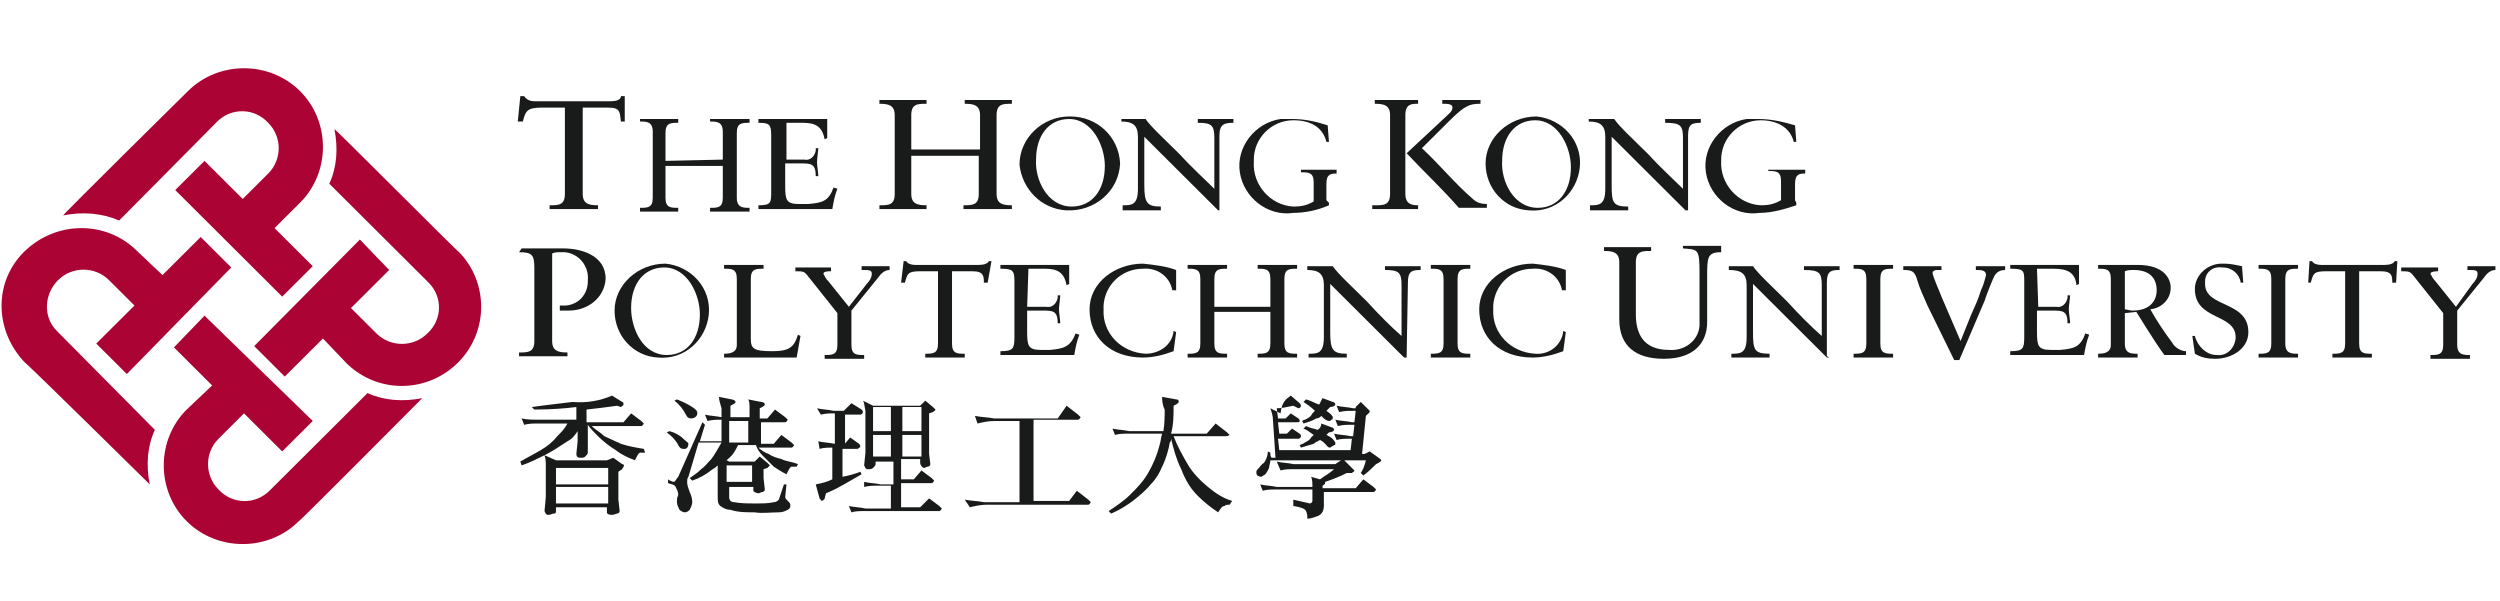 <svg width="208" height="50" viewBox="0 0 208 50" fill="none" xmlns="http://www.w3.org/2000/svg">
<path d="M12.46 40.303C12.142 38.72 12.248 37.136 12.884 35.764L4.726 27.53C3.56 26.369 3.666 24.469 4.832 23.308C5.997 22.146 7.904 22.146 9.07 23.308L11.188 25.419L8.01 28.586L10.553 31.119L19.241 22.252L16.698 19.718L13.519 22.885L11.4 20.88C8.858 18.346 4.726 18.346 2.077 20.88C-0.572 23.413 -0.466 27.53 2.077 30.169C2.183 30.169 12.46 40.303 12.46 40.303ZM35.133 33.125C33.544 33.442 31.955 33.336 30.577 32.703L22.419 40.831C21.254 41.992 19.347 41.992 18.181 40.725C17.016 39.564 17.016 37.664 18.181 36.503L20.3 34.392L23.479 37.559L26.021 35.025L17.016 26.263L14.473 28.902L17.651 32.069L15.532 34.075C12.99 36.608 12.99 40.831 15.532 43.365C18.075 45.898 22.313 45.898 24.856 43.365C24.856 43.47 35.133 33.125 35.133 33.125ZM27.823 10.745C28.14 12.329 28.034 13.912 27.399 15.285L35.663 23.519C36.828 24.68 36.828 26.58 35.557 27.741C34.391 28.902 32.484 28.902 31.319 27.741L29.2 25.63L32.378 22.463L29.942 19.93L21.148 28.797L23.691 31.33L26.869 28.163L28.882 30.275C31.531 32.808 35.663 32.703 38.206 30.064C40.642 27.53 40.642 23.519 38.206 20.985C38.1 20.985 27.823 10.64 27.823 10.745ZM5.255 17.924C6.845 17.607 8.434 17.713 9.917 18.346L18.075 10.112C19.241 8.951 21.148 8.951 22.313 10.218C23.479 11.379 23.479 13.279 22.313 14.44L20.194 16.552L17.016 13.385L14.579 15.812L23.479 24.68L26.021 22.146L22.843 18.979L24.962 16.868C27.505 14.335 27.505 10.112 24.962 7.579C22.419 5.045 18.181 5.045 15.638 7.579C15.638 7.579 5.255 17.818 5.255 17.924Z" fill="#AB0334"/>
<path d="M51.025 38.086L51.767 38.614C51.873 38.614 51.979 38.72 51.873 38.825C51.873 38.931 51.767 38.931 51.767 39.036L51.449 39.248V41.57L51.555 42.52C51.555 42.626 51.449 42.731 51.343 42.731C51.237 42.731 51.131 42.837 50.919 42.837C50.602 42.837 50.496 42.731 50.496 42.626V42.203H46.258V42.52C46.258 42.731 46.152 42.731 46.046 42.731C45.94 42.731 45.834 42.837 45.622 42.837C45.41 42.837 45.41 42.731 45.304 42.52L45.41 41.359V38.72C45.41 38.403 45.41 38.192 45.304 37.875L46.258 38.297H50.496L51.025 38.086ZM46.258 41.887H50.602V40.514H46.258V41.887ZM46.258 40.303H50.602V38.931H46.258V40.303ZM50.919 32.914L51.767 33.442C51.873 33.442 51.873 33.547 51.873 33.653C51.873 33.758 51.767 33.758 51.661 33.864L51.343 33.758C50.602 33.864 49.754 33.969 48.8 34.075V35.131H51.873L52.509 34.392L53.356 35.025C53.462 35.131 53.568 35.236 53.568 35.236C53.568 35.236 53.462 35.447 53.356 35.447H49.224C49.542 35.764 49.966 35.975 50.284 36.292C50.708 36.503 51.237 36.714 51.661 36.925C52.297 37.136 52.932 37.242 53.568 37.347L53.674 37.664H53.25C53.144 37.664 53.038 37.875 52.826 38.297C52.297 38.086 51.767 37.875 51.237 37.453C50.708 37.136 50.178 36.714 49.754 36.292C49.436 35.975 49.118 35.658 48.906 35.342V37.664C48.906 37.77 48.8 37.875 48.694 37.981C48.589 38.086 48.483 38.086 48.271 38.086C48.059 38.086 47.953 37.981 47.953 37.77L48.059 36.714V35.87C47.847 36.186 47.635 36.503 47.211 36.714C46.575 37.136 45.94 37.559 45.304 37.875C44.668 38.192 44.033 38.509 43.397 38.72L43.291 38.403C43.821 38.086 44.456 37.77 44.986 37.453C45.516 37.136 45.94 36.82 46.364 36.292C46.681 35.975 46.999 35.658 47.211 35.236H44.774C44.35 35.236 44.033 35.236 43.609 35.342L43.397 34.814C43.821 34.919 44.35 34.919 44.774 34.919H47.953V33.864C47.105 33.969 45.94 34.075 44.456 34.075L44.245 33.864C45.728 33.653 46.893 33.547 47.635 33.442C48.8 33.547 49.966 33.336 50.919 32.914Z" fill="#191A1A"/>
<path d="M59.819 33.02L60.879 33.231C60.985 33.231 61.197 33.336 61.197 33.442C61.197 33.547 60.985 33.653 60.773 33.758V34.709H62.362V33.864C62.362 33.653 62.362 33.442 62.256 33.231L63.316 33.442C63.528 33.442 63.634 33.547 63.634 33.653C63.634 33.758 63.422 33.864 63.21 33.97V34.814H63.846L64.481 34.075L65.329 34.709C65.435 34.814 65.541 34.92 65.541 34.92C65.541 34.92 65.435 35.131 65.329 35.131H63.316V36.925H64.375L65.011 36.186L65.859 36.82C65.965 36.925 66.07 37.031 66.07 37.031C66.07 37.031 65.965 37.242 65.859 37.242H63.104C63.316 37.453 63.634 37.664 63.952 37.77C64.269 37.981 64.587 38.087 65.011 38.192C65.435 38.403 65.859 38.403 66.388 38.614L66.282 38.825H65.859C65.753 38.825 65.647 39.037 65.435 39.459C65.011 39.248 64.693 39.037 64.375 38.825C64.058 38.509 63.74 38.192 63.422 37.875C63.21 37.664 62.998 37.348 62.892 37.031H61.409C61.197 37.453 60.985 37.875 60.561 38.192L60.455 38.298L60.667 38.403H62.786L63.21 37.981L63.846 38.509C63.952 38.614 64.058 38.72 64.058 38.72C64.058 38.72 63.952 38.825 63.846 38.931L63.528 39.037V39.776L63.634 40.726C63.634 40.831 63.528 40.937 63.422 40.937C63.316 40.937 63.21 41.042 63.104 41.042C62.998 41.042 62.68 40.937 62.68 40.831V40.514H60.667V41.359C60.667 41.57 60.773 41.781 61.091 41.781C61.621 41.887 62.256 41.887 62.892 41.887C63.422 41.887 63.952 41.887 64.375 41.781C64.587 41.781 64.693 41.676 64.799 41.57L65.223 40.303H65.435L65.329 41.359C65.329 41.465 65.435 41.57 65.541 41.676C65.753 41.887 65.753 41.887 65.753 42.098C65.753 42.309 65.647 42.309 65.541 42.415C65.329 42.52 65.117 42.626 64.799 42.626C64.058 42.626 63.422 42.731 62.786 42.626C62.044 42.626 61.409 42.626 60.773 42.415C60.455 42.415 60.243 42.309 59.925 42.098C59.714 41.887 59.714 41.676 59.714 41.359V38.72C59.608 38.825 59.502 38.931 59.29 39.037C58.76 39.459 58.23 39.776 57.595 39.987L57.383 39.776C57.7 39.565 58.018 39.353 58.336 39.037C58.654 38.825 58.866 38.509 59.184 38.192C59.502 37.77 59.714 37.348 60.031 36.82H58.124L57.277 39.67C57.171 39.776 57.171 39.987 57.171 40.092C57.171 40.409 57.277 40.62 57.383 40.937C57.489 41.148 57.595 41.465 57.595 41.781C57.595 41.992 57.489 42.203 57.383 42.415C57.277 42.52 57.171 42.626 56.959 42.626C56.853 42.626 56.641 42.52 56.535 42.415C56.429 42.203 56.323 41.992 56.323 41.781V41.57C56.323 41.359 56.429 41.254 56.429 41.148C56.429 40.937 56.323 40.726 56.217 40.514C56.111 40.303 55.899 40.303 55.581 40.198V39.881C55.688 39.987 55.793 39.987 56.005 40.092C56.217 40.092 56.217 39.881 56.429 39.67L58.442 35.131L58.654 35.342L58.23 36.714H60.031V34.92C59.608 34.92 59.29 34.92 58.866 35.025L58.654 34.497C59.078 34.603 59.502 34.603 60.031 34.709V33.97C59.925 33.547 59.819 33.336 59.819 33.02ZM60.455 40.092H62.574V38.72H60.455V40.092ZM60.667 36.82H62.256V35.025H60.667V36.82ZM55.688 35.87C56.111 35.975 56.535 36.186 56.853 36.503C57.065 36.714 57.277 36.82 57.277 36.925C57.277 37.136 57.171 37.348 56.959 37.348H56.853C56.641 37.348 56.535 37.242 56.429 37.031C56.217 36.609 55.899 36.292 55.476 35.975L55.688 35.87ZM56.323 33.231C56.853 33.442 57.277 33.653 57.595 33.864C57.912 34.075 58.018 34.181 58.018 34.392C58.018 34.603 57.806 34.814 57.489 34.814C57.277 34.814 57.171 34.709 57.065 34.497C56.853 34.075 56.535 33.653 56.111 33.336L56.323 33.231Z" fill="#191A1A"/>
<path d="M71.791 33.336L72.639 33.758H76.559L76.983 33.336L77.618 33.864L77.83 34.075C77.83 34.181 77.724 34.181 77.618 34.286L77.301 34.392V37.77L77.406 38.614C77.406 38.72 77.301 38.825 77.195 38.825C77.089 38.825 76.983 38.931 76.877 38.931C76.771 38.931 76.559 38.72 76.559 38.509V38.192H74.97V39.881H76.029L76.665 39.142L77.513 39.776C77.618 39.881 77.724 39.987 77.724 39.987C77.724 39.987 77.618 40.198 77.513 40.198H74.97V42.203H76.559L77.301 41.465L78.148 42.098C78.254 42.203 78.36 42.309 78.36 42.309C78.36 42.309 78.254 42.52 78.148 42.52H72.003C71.579 42.52 71.156 42.52 70.838 42.626L70.626 42.098C71.05 42.203 71.579 42.203 72.003 42.309H74.122V40.409H73.063C72.639 40.409 72.321 40.409 71.897 40.514V40.092C72.321 40.198 72.851 40.198 73.275 40.303H74.334V38.403H72.851V38.614C72.851 38.72 72.745 38.825 72.639 38.931C72.533 39.037 72.427 39.037 72.215 39.037C72.003 39.037 72.003 38.931 71.897 38.72L72.003 37.664V34.181C71.897 33.653 71.897 33.442 71.791 33.336ZM72.639 37.981H74.122V36.186H72.639V37.981ZM75.076 37.981H76.665V36.186H75.076V37.981ZM72.639 35.87H74.122V33.864H72.639V35.87ZM75.076 35.87H76.665V33.864H75.076V35.87ZM70.838 33.547L71.685 34.075C71.791 34.181 71.791 34.181 71.791 34.286C71.791 34.392 71.685 34.497 71.579 34.497H70.308V37.031H70.202L70.732 36.398L71.473 36.925C71.473 36.925 71.579 37.031 71.579 37.136C71.579 37.242 71.473 37.242 71.367 37.348H70.096V39.67C70.626 39.564 71.05 39.459 71.579 39.248L71.685 39.459C70.732 39.987 69.778 40.62 68.719 41.042L68.613 41.465C68.613 41.57 68.507 41.57 68.401 41.676C68.295 41.676 68.295 41.57 68.189 41.465L67.871 40.303C68.401 40.198 68.825 40.092 69.248 39.881V37.242C68.931 37.242 68.507 37.242 68.189 37.348L68.083 36.714C68.507 36.82 68.931 36.82 69.46 36.925V34.392C69.037 34.392 68.719 34.392 68.295 34.497L67.977 33.97C68.401 34.075 68.931 34.075 69.354 34.181H70.202L70.838 33.547Z" fill="#191A1A"/>
<path d="M88.743 33.758L89.697 34.498C89.803 34.603 89.909 34.709 89.909 34.709C89.909 34.709 89.803 34.92 89.697 34.92H85.989V41.676H88.955L89.591 40.831L90.545 41.57C90.651 41.676 90.757 41.781 90.757 41.781C90.757 41.781 90.651 41.992 90.545 41.992H82.069C81.645 41.992 81.115 42.098 80.691 42.204L80.268 41.57C80.797 41.676 81.327 41.676 81.857 41.781H84.823V35.025H82.704C82.281 35.025 81.751 35.131 81.327 35.236L81.115 34.603C81.645 34.709 82.175 34.709 82.704 34.814H88.002L88.743 33.758Z" fill="#191A1A"/>
<path d="M96.689 33.02L97.855 33.231C98.067 33.231 98.067 33.336 98.067 33.442C98.067 33.547 97.855 33.653 97.643 33.758C97.643 34.497 97.643 35.342 97.431 36.081H100.397L101.139 35.236L102.093 35.975C102.198 36.081 102.304 36.186 102.304 36.186C102.304 36.186 102.198 36.292 101.987 36.292H97.643C97.96 37.136 98.384 37.875 98.808 38.614C99.232 39.353 99.868 39.987 100.503 40.514C101.139 41.042 101.775 41.465 102.516 41.676L102.304 41.992C102.093 41.992 101.987 41.992 101.881 42.098C101.669 42.098 101.563 42.309 101.351 42.626C100.715 42.203 100.185 41.781 99.656 41.254C99.02 40.62 98.596 39.881 98.278 39.037C97.855 38.192 97.643 37.348 97.431 36.503C97.431 36.609 97.431 36.714 97.325 36.82C97.219 37.453 97.007 38.192 96.689 38.825C96.477 39.353 96.159 39.881 95.736 40.303C95.312 40.831 94.782 41.254 94.252 41.676C93.829 41.992 93.193 42.415 92.451 42.731L92.239 42.52C92.875 42.098 93.511 41.676 94.04 41.148C94.57 40.62 95.1 40.092 95.524 39.353C95.948 38.614 96.265 37.875 96.477 37.031C96.583 36.714 96.583 36.398 96.689 36.081H93.934C93.511 36.081 93.087 36.081 92.769 36.186L92.557 35.659C92.981 35.764 93.511 35.764 93.934 35.87H96.795C96.901 35.236 96.901 34.603 96.901 34.075C96.689 33.653 96.689 33.231 96.689 33.02Z" fill="#191A1A"/>
<path d="M111.735 38.192L112.476 38.931C112.582 39.036 112.688 39.142 112.688 39.142C112.688 39.248 112.582 39.248 112.476 39.353H112.053C111.417 39.67 110.887 39.881 110.252 40.092V40.198C110.252 40.303 110.146 40.303 110.04 40.409V40.62H112.794L113.43 39.881L114.278 40.514C114.384 40.62 114.489 40.725 114.489 40.725C114.489 40.725 114.384 40.937 114.278 40.937H110.146V42.098C110.146 42.52 109.934 42.837 109.616 42.942C109.298 43.048 109.086 43.154 108.768 43.154C108.768 42.942 108.768 42.731 108.662 42.52C108.556 42.309 108.238 42.203 107.603 42.098V41.57L108.98 41.887C109.086 41.887 109.192 41.781 109.192 41.676V40.725H106.225C105.802 40.725 105.378 40.725 105.06 40.831L104.848 40.303C105.272 40.409 105.802 40.409 106.225 40.514H109.192C109.192 40.198 109.192 39.881 109.086 39.67L109.828 39.881C110.252 39.564 110.675 39.353 110.993 39.036H107.709C107.285 39.036 106.861 39.036 106.543 39.142L106.225 38.403C106.649 38.509 107.179 38.509 107.603 38.614H111.099L111.735 38.192ZM107.391 32.914L108.133 33.547C108.133 33.547 108.238 33.653 108.238 33.758C108.238 33.864 108.133 33.969 108.027 33.969L107.603 33.758C107.073 33.864 106.649 33.969 106.225 33.969L106.331 34.814H106.967L107.391 34.392L108.027 34.814C108.133 34.919 108.133 34.919 108.133 35.025C108.133 35.131 108.027 35.131 107.921 35.131H106.331L106.437 36.081H107.073L107.497 35.658L108.133 36.081C108.238 36.186 108.238 36.186 108.238 36.292C108.238 36.397 108.133 36.503 108.027 36.503H106.331L106.437 37.453H112.371L112.476 36.503H112.371C111.947 36.503 111.523 36.503 111.205 36.608L110.993 36.081C111.417 36.186 111.947 36.186 112.371 36.292H112.582L112.688 35.342H112.476C112.053 35.342 111.735 35.342 111.311 35.447L111.099 34.919C111.523 35.025 112.053 35.025 112.476 35.131H112.688L112.794 34.181H112.582C112.159 34.181 111.841 34.181 111.417 34.286L111.205 33.758C111.629 33.864 112.159 33.864 112.582 33.969H112.794V33.864L113.218 33.442L113.748 33.969C113.854 34.075 113.96 34.181 113.96 34.181C113.96 34.181 113.96 34.392 113.854 34.392L113.642 34.603L113.324 37.77H113.536L113.96 37.559L114.701 38.086C114.807 38.192 114.913 38.192 114.913 38.297C114.913 38.403 114.807 38.403 114.701 38.509L114.489 38.614C114.172 38.931 113.854 39.248 113.43 39.564L113.218 39.353C113.43 39.036 113.536 38.72 113.642 38.297H105.696C105.696 38.509 105.59 38.72 105.59 38.931C105.484 39.142 105.378 39.353 105.272 39.459C105.166 39.564 105.06 39.564 104.954 39.67C104.742 39.67 104.53 39.564 104.53 39.353V39.248C104.53 39.142 104.636 39.036 104.742 38.931C104.848 38.825 104.954 38.614 105.166 38.509C105.378 38.192 105.484 37.875 105.484 37.559L105.696 37.664C105.696 37.875 105.696 37.981 105.802 38.086H106.12L105.908 34.919C105.908 34.603 105.802 34.286 105.696 33.969L106.543 34.392C106.649 33.442 106.967 33.23 107.391 32.914ZM109.934 35.236L110.781 35.553C110.887 35.553 110.993 35.658 110.993 35.764C110.993 35.87 110.781 35.975 110.569 35.975L110.357 36.186C110.463 36.186 110.463 36.292 110.569 36.292C110.781 36.397 110.993 36.608 111.099 36.82C111.099 37.031 111.099 37.031 110.993 37.031C110.887 37.136 110.781 37.136 110.675 37.242C110.463 37.242 110.463 37.136 110.252 36.925C110.146 36.82 110.04 36.714 109.828 36.608C109.616 36.714 109.404 36.82 109.298 36.925C108.98 37.031 108.556 37.136 108.238 37.242L108.133 37.031C108.344 36.925 108.45 36.925 108.556 36.82C108.768 36.714 108.98 36.608 109.086 36.397C109.192 36.292 109.298 36.186 109.298 36.186C108.98 35.975 108.768 35.764 108.45 35.658L108.662 35.447C109.086 35.658 109.404 35.658 109.616 35.764C109.828 35.658 109.934 35.447 109.934 35.236ZM110.04 33.125L110.887 33.442C110.993 33.442 111.099 33.547 111.099 33.653C111.099 33.758 110.887 33.864 110.675 33.864C110.569 33.969 110.463 34.075 110.357 34.181C110.675 34.392 110.887 34.603 110.887 34.708C110.887 34.814 110.887 34.919 110.781 34.919C110.675 35.025 110.675 35.025 110.569 35.025C110.463 35.025 110.252 34.919 110.146 34.814L109.934 34.603C109.828 34.708 109.722 34.814 109.51 34.814C109.192 35.025 108.768 35.131 108.45 35.236L108.344 35.025C108.45 34.919 108.662 34.919 108.768 34.814C108.98 34.708 109.086 34.603 109.192 34.392L109.404 34.181C109.086 33.864 108.768 33.653 108.45 33.442L108.662 33.23C109.086 33.336 109.404 33.547 109.722 33.653C109.828 33.653 109.828 33.442 110.04 33.125Z" fill="#191A1A"/>
<path d="M52.085 10.112H51.661C51.555 9.373 51.661 8.951 50.602 8.951H48.483V16.129C48.483 16.974 49.012 17.079 49.754 17.079V17.396H45.728V17.079C46.469 17.079 46.999 17.079 46.999 16.129V8.951H45.092C43.821 8.951 43.715 9.268 43.503 10.112H43.079L43.291 8.001H43.609C43.821 8.318 44.139 8.423 44.456 8.423H50.813C51.237 8.423 51.661 8.318 51.661 8.001H51.979V10.112H52.085Z" fill="#191A1A"/>
<path d="M60.137 13.279V10.957C60.137 10.112 59.607 10.112 59.077 10.112V9.901H62.362V10.218C61.726 10.218 61.302 10.218 61.302 11.062V16.446C61.302 17.291 61.832 17.291 62.362 17.291V17.607H59.077V17.291C59.713 17.291 60.137 17.291 60.137 16.446V13.807H55.369V16.446C55.369 17.291 55.793 17.291 56.428 17.291V17.607H53.25V17.291C53.886 17.291 54.309 17.291 54.309 16.446V10.957C54.309 10.112 53.78 10.112 53.25 10.112V9.901H56.428V10.218C55.793 10.218 55.369 10.218 55.369 11.062V13.385L60.137 13.279Z" fill="#191A1A"/>
<path d="M65.434 13.279H66.918C67.341 13.385 67.765 13.068 67.871 12.54C67.871 12.435 67.871 12.329 67.871 12.329H68.083C68.083 12.54 67.977 13.174 67.977 13.49C67.977 13.807 68.083 14.335 68.083 14.652H67.871C67.871 13.596 67.447 13.596 66.6 13.596H65.328V15.496C65.328 16.657 65.434 16.974 66.494 16.974H67.236C68.401 16.868 68.931 16.763 69.355 15.601L69.672 15.707C69.46 16.235 69.355 16.763 69.249 17.396H63.103V17.079C64.163 17.079 64.163 16.868 64.163 15.918V11.168C64.163 10.323 63.951 10.218 63.103 10.218V9.901H68.825V11.485L68.613 11.59C68.401 10.534 67.871 10.218 66.812 10.218H65.434V13.279Z" fill="#191A1A"/>
<path d="M81.539 12.435V9.584C81.539 8.74 81.009 8.634 80.267 8.634V8.318H84.188V8.634C83.446 8.634 82.916 8.634 82.916 9.584V16.129C82.916 16.974 83.446 17.079 84.188 17.079V17.396H80.162V17.079C80.903 17.079 81.433 17.079 81.433 16.129V12.962H75.818V16.129C75.818 16.974 76.347 17.079 77.089 17.079V17.396H73.169V17.079C73.911 17.079 74.44 17.079 74.44 16.129V9.584C74.44 8.74 73.911 8.634 73.169 8.634V8.318H77.089V8.634C76.347 8.634 75.818 8.634 75.818 9.584V12.435H81.539Z" fill="#191A1A"/>
<path d="M89.061 9.69C91.286 9.69 93.087 11.379 93.193 13.596C93.087 15.918 91.074 17.607 88.743 17.502C86.624 17.396 85.035 15.707 84.823 13.702C84.823 11.485 86.73 9.69 88.955 9.69C88.955 9.69 88.955 9.69 89.061 9.69ZM89.167 17.185C90.862 17.185 91.922 15.813 91.922 13.807C91.922 12.118 90.862 9.901 88.955 9.901C87.26 9.901 86.201 11.274 86.201 13.279C86.095 14.968 87.154 17.185 89.167 17.185Z" fill="#191A1A"/>
<path d="M101.563 17.502H101.351L95.206 11.379V15.39C95.206 16.868 95.418 17.185 96.583 17.185V17.502H93.405V17.079C94.146 17.079 94.676 17.079 94.676 15.707V11.379C94.676 10.429 94.252 10.112 93.299 10.112V9.901H95.312C95.736 10.534 96.901 11.59 98.172 12.857C99.126 13.912 100.291 14.968 101.033 15.707V11.485C101.033 10.429 100.821 10.218 99.656 10.218V9.901H102.622V10.218C101.881 10.218 101.457 10.323 101.457 11.273V17.502H101.563Z" fill="#191A1A"/>
<path d="M110.569 11.801H110.357C110.04 10.534 108.98 10.007 107.603 10.007C105.802 10.007 104.318 11.485 104.318 13.279C104.318 13.385 104.318 13.385 104.318 13.49C104.212 15.39 105.696 17.079 107.603 17.185H107.709C108.238 17.185 108.768 17.079 109.298 16.763V15.179C109.298 14.335 108.874 14.335 108.238 14.335V14.124H111.205V14.44C110.781 14.44 110.357 14.44 110.357 15.285V16.657L110.569 16.868V17.079C109.616 17.502 108.556 17.713 107.603 17.713C105.484 18.029 103.471 16.446 103.153 14.335C102.835 12.223 104.424 10.218 106.543 9.901C106.861 9.901 107.179 9.901 107.497 9.901C108.556 9.901 109.51 10.112 110.463 10.429L110.569 11.801Z" fill="#191A1A"/>
<path d="M114.383 17.079C115.124 17.079 115.654 17.079 115.654 16.129V9.584C115.654 8.74 115.124 8.634 114.383 8.634V8.318H117.985V8.634C117.455 8.634 116.926 8.634 116.926 9.584V16.129C116.926 16.974 117.455 17.079 117.985 17.079V17.396H114.171V17.079H114.383ZM120.316 9.69C120.528 9.479 120.846 9.268 120.846 8.951C120.846 8.634 120.422 8.634 119.998 8.634V8.318H123.177V8.634C122.329 8.634 121.905 8.74 120.634 10.007L118.303 12.329C119.786 13.701 121.058 15.285 122.541 16.552C122.859 16.868 123.283 16.974 123.706 16.974V17.291H121.375C119.998 15.707 118.515 14.335 117.032 12.751L120.316 9.69Z" fill="#191A1A"/>
<path d="M127.839 9.69C129.958 9.901 131.653 11.696 131.441 13.913C131.229 16.024 129.428 17.713 127.203 17.502C125.19 17.396 123.601 15.707 123.601 13.596C123.601 11.485 125.508 9.69 127.839 9.69C127.733 9.69 127.733 9.69 127.839 9.69ZM127.945 17.291C129.64 17.291 130.699 15.918 130.699 13.913C130.699 12.224 129.64 10.007 127.733 10.007C126.037 10.007 124.978 11.379 124.978 13.385C124.872 15.074 125.931 17.291 127.945 17.291Z" fill="#191A1A"/>
<path d="M140.447 17.502H140.235L134.09 11.379V15.39C134.09 16.868 134.196 17.185 135.467 17.185V17.502H132.289V17.079C133.03 17.079 133.56 17.079 133.56 15.707V11.379C133.56 10.429 133.136 10.112 132.183 10.112V9.901H134.302C134.725 10.534 135.891 11.59 137.162 12.857C138.116 13.912 139.281 14.968 140.023 15.707V11.485C140.023 10.429 139.811 10.218 138.54 10.218V9.901H141.506V10.218C140.765 10.218 140.447 10.323 140.447 11.273V17.502Z" fill="#191A1A"/>
<path d="M149.453 11.801H149.241C148.923 10.534 147.757 10.007 146.486 10.007C144.685 10.007 143.202 11.485 143.202 13.279V13.385C143.096 15.285 144.579 16.974 146.486 17.079H146.592C147.122 17.079 147.651 16.974 148.181 16.657V15.074C148.181 14.229 147.757 14.229 147.122 14.229V14.124H150.194V14.44C149.77 14.44 149.347 14.44 149.347 15.285V16.657L149.453 16.868V17.079C148.499 17.396 147.44 17.713 146.38 17.713C144.261 18.029 142.248 16.446 141.93 14.335C141.612 12.223 143.202 10.218 145.321 9.901C145.638 9.901 145.956 9.901 146.274 9.901C147.334 9.901 148.287 10.112 149.347 10.429L149.453 11.801Z" fill="#191A1A"/>
<path d="M43.397 20.669H46.894C48.271 20.669 50.39 21.196 50.39 23.202C50.284 24.785 48.907 25.841 47.318 25.841H46.576V25.419H47.106C48.165 25.313 48.907 24.469 48.907 23.413V23.308C49.013 22.146 48.165 21.091 47 20.985C46.894 20.985 46.788 20.985 46.576 20.985C46.364 20.985 46.152 20.985 45.94 21.091V28.375C45.94 29.219 46.47 29.325 47.212 29.325V29.641H43.185V29.325C43.927 29.325 44.457 29.325 44.457 28.375V22.252C44.457 21.196 44.245 20.985 43.185 20.985L43.397 20.669Z" fill="#191A1A"/>
<path d="M55.37 21.935C57.489 22.146 59.184 23.941 58.972 26.158C58.76 28.269 56.959 29.958 54.734 29.747C52.721 29.641 51.132 27.952 51.132 25.841C51.132 23.73 53.039 21.935 55.37 21.935C55.264 21.935 55.264 21.935 55.37 21.935ZM55.476 29.536C57.171 29.536 58.23 28.163 58.23 26.158C58.23 24.469 57.171 22.252 55.264 22.252C53.569 22.252 52.509 23.624 52.509 25.63C52.509 27.319 53.463 29.536 55.476 29.536Z" fill="#191A1A"/>
<path d="M66.282 29.747H60.243V29.43C60.773 29.43 61.303 29.325 61.303 28.691V23.202C61.303 22.358 60.879 22.358 60.243 22.358V22.041H63.528V22.358C62.892 22.358 62.468 22.358 62.468 23.202V28.163C62.468 29.008 62.68 29.219 64.269 29.219C65.647 29.219 66.07 28.902 66.388 27.847L66.6 27.952L66.282 29.747Z" fill="#191A1A"/>
<path d="M70.838 28.691C70.838 29.536 71.261 29.536 71.897 29.536V29.853H68.613V29.536C69.248 29.536 69.672 29.536 69.672 28.691V26.052L67.235 22.991C66.917 22.569 66.811 22.569 66.176 22.569V22.252H69.142V22.569C68.93 22.569 68.507 22.569 68.507 22.78C68.613 22.991 68.719 23.202 68.93 23.413L70.626 25.524L72.109 23.624C72.321 23.413 72.533 23.097 72.533 22.78C72.533 22.463 72.321 22.463 71.685 22.463V22.146H74.016V22.463C73.592 22.463 73.274 22.78 73.062 23.097L70.838 25.841V28.691Z" fill="#191A1A"/>
<path d="M82.174 23.519H81.856C81.856 22.991 81.856 22.569 80.903 22.569H79.208V28.586C79.208 29.43 79.632 29.43 80.267 29.43V29.747H76.983V29.43C77.618 29.43 78.042 29.43 78.042 28.586V22.569H76.559C75.499 22.569 75.499 22.78 75.288 23.519H74.97L75.182 21.724H75.394C75.499 21.935 75.817 22.041 76.135 22.041H81.433C81.856 22.041 82.174 21.935 82.28 21.724H82.492L82.174 23.519Z" fill="#191A1A"/>
<path d="M85.459 25.524H87.049C87.472 25.63 87.896 25.313 88.002 24.785C88.002 24.68 88.002 24.68 88.002 24.574H88.214C88.214 24.785 88.108 25.419 88.108 25.735C88.108 26.052 88.214 26.58 88.214 26.897H88.002C88.002 25.841 87.578 25.841 86.731 25.841H85.459V27.636C85.459 28.797 85.565 29.113 86.625 29.113H87.366C88.426 29.008 89.062 28.902 89.485 27.741L89.803 27.847C89.591 28.375 89.485 28.902 89.379 29.536H83.234V29.219C84.294 29.219 84.4 29.008 84.4 28.058V23.308C84.4 22.463 84.188 22.358 83.234 22.358V22.041H88.956V23.624L88.744 23.73C88.532 22.674 88.002 22.358 86.943 22.358H85.565L85.459 25.524Z" fill="#191A1A"/>
<path d="M97.855 24.152H97.537C97.325 22.991 96.266 22.252 95.1 22.358C93.299 22.358 91.922 23.73 91.816 25.419C91.816 25.524 91.816 25.63 91.816 25.736C91.71 27.741 93.299 29.325 95.312 29.43C96.478 29.43 97.537 28.691 97.643 27.53L97.855 27.636L97.643 29.219C96.795 29.536 95.948 29.747 95.1 29.747C92.346 29.747 90.65 28.058 90.65 25.736C90.65 23.519 92.769 21.935 95.1 21.935C96.054 22.041 97.007 22.146 97.855 22.463V24.152Z" fill="#191A1A"/>
<path d="M105.695 25.524V23.202C105.695 22.358 105.271 22.358 104.636 22.358V22.041H107.92V22.358C107.285 22.358 106.861 22.358 106.861 23.202V28.586C106.861 29.43 107.285 29.43 107.92 29.43V29.747H104.636V29.43C105.271 29.43 105.695 29.43 105.695 28.586V25.947H101.034V28.586C101.034 29.43 101.457 29.43 102.093 29.43V29.747H98.809V29.43C99.444 29.43 99.868 29.43 99.868 28.586V23.202C99.868 22.358 99.444 22.358 98.809 22.358V22.041H102.093V22.358C101.457 22.358 101.034 22.358 101.034 23.202V25.524H105.695Z" fill="#191A1A"/>
<path d="M117.032 29.747H116.82L110.675 23.624V27.636C110.675 29.114 110.887 29.43 112.052 29.43V29.747H108.874V29.43C109.615 29.43 110.145 29.43 110.145 28.058V23.73C110.145 22.78 109.721 22.463 108.768 22.463V22.146H110.887C111.31 22.78 112.476 23.835 113.747 25.102C114.701 26.158 115.76 27.213 116.608 27.953V23.73C116.608 22.674 116.396 22.463 115.23 22.463V22.146H118.197V22.463C117.455 22.463 117.138 22.569 117.138 23.519L117.032 29.747Z" fill="#191A1A"/>
<path d="M120.104 23.202C120.104 22.358 119.681 22.358 119.045 22.358V22.041H122.329V22.358C121.694 22.358 121.27 22.358 121.27 23.202V28.586C121.27 29.43 121.694 29.43 122.329 29.43V29.747H119.045V29.43C119.681 29.43 120.104 29.43 120.104 28.586V23.202Z" fill="#191A1A"/>
<path d="M130.276 24.152H129.958C129.746 22.991 128.687 22.252 127.521 22.358C125.72 22.358 124.343 23.73 124.237 25.419C124.237 25.524 124.237 25.63 124.237 25.736C124.131 27.741 125.72 29.325 127.733 29.43C128.899 29.536 129.958 28.691 130.064 27.53L130.276 27.636L130.064 29.219C129.216 29.536 128.369 29.747 127.521 29.747C124.766 29.747 123.071 28.058 123.071 25.736C123.071 23.519 125.19 21.935 127.521 21.935C128.475 22.041 129.428 22.146 130.276 22.463V24.152Z" fill="#191A1A"/>
<path d="M143.201 20.985C142.036 20.985 142.036 21.407 142.036 23.096V26.791C142.036 28.586 140.871 29.852 138.434 29.852C136.103 29.852 134.725 28.797 134.725 26.58V21.83C134.725 20.985 134.196 20.88 133.454 20.88V20.563H137.374V20.88C136.633 20.88 136.103 20.88 136.103 21.83V26.158C136.103 27.636 136.633 29.113 138.858 29.113C140.129 29.219 141.294 28.375 141.4 27.108C141.4 26.897 141.4 26.791 141.4 26.58V22.78C141.4 20.668 141.294 20.774 140.023 20.668V20.457H143.201V20.985Z" fill="#191A1A"/>
<path d="M152.207 29.747H151.995L145.85 23.624V27.636C145.85 29.114 145.956 29.43 147.227 29.43V29.747H144.049V29.43C144.79 29.43 145.32 29.43 145.32 28.058V23.73C145.32 22.78 144.896 22.463 143.837 22.463V22.146H145.85C146.274 22.78 147.439 23.835 148.711 25.102C149.664 26.158 150.724 27.213 151.571 27.953V23.73C151.571 22.674 151.359 22.463 150.088 22.463V22.146H153.054V22.463C152.313 22.463 151.995 22.569 151.995 23.519V29.642L152.207 29.747Z" fill="#191A1A"/>
<path d="M155.279 23.202C155.279 22.358 154.855 22.358 154.22 22.358V22.041H157.504V22.358C156.868 22.358 156.445 22.358 156.445 23.202V28.586C156.445 29.43 156.868 29.43 157.504 29.43V29.747H154.22V29.43C154.855 29.43 155.279 29.43 155.279 28.586V23.202Z" fill="#191A1A"/>
<path d="M160.365 25.419C160.047 24.68 159.729 24.047 159.517 23.308C159.305 22.569 159.093 22.463 158.352 22.463V22.146H161.53V22.463H161.106C161 22.463 160.788 22.569 160.788 22.674C160.788 22.991 161.424 24.363 161.53 24.68L163.119 28.375L163.967 26.264C164.285 25.524 164.603 24.891 164.814 24.152C165.026 23.73 165.132 23.308 165.238 22.885C165.238 22.463 164.814 22.463 164.391 22.463V22.146H166.827V22.463C166.51 22.463 166.192 22.569 165.98 22.885C165.874 22.991 165.132 24.891 165.132 24.997L163.013 29.958H162.59L160.365 25.419Z" fill="#191A1A"/>
<path d="M169.583 25.524H171.066C171.49 25.63 171.914 25.313 172.02 24.785C172.02 24.68 172.02 24.68 172.02 24.574H172.232C172.232 24.785 172.126 25.419 172.126 25.735C172.126 26.052 172.232 26.58 172.232 26.897H172.02C172.02 25.841 171.596 25.841 170.748 25.841H169.477V27.636C169.477 28.797 169.583 29.113 170.642 29.113H171.384C172.549 29.008 173.079 28.902 173.503 27.741L173.821 27.847C173.609 28.375 173.503 28.902 173.397 29.536H167.252V29.219C168.311 29.219 168.417 29.008 168.417 28.058V23.308C168.417 22.463 168.311 22.358 167.252 22.358V22.041H172.973V23.624L172.761 23.73C172.655 22.674 172.02 22.358 170.854 22.358H169.477L169.583 25.524Z" fill="#191A1A"/>
<path d="M182.402 27.952H182.614C182.826 28.797 183.568 29.536 184.415 29.536C185.263 29.641 185.899 29.008 186.005 28.163V28.058C186.005 26.052 182.614 26.686 182.614 24.047C182.614 22.885 183.674 21.935 184.839 21.935C184.945 21.935 185.051 21.935 185.051 21.935C185.581 21.935 186.005 22.041 186.534 22.146L186.64 23.519H186.428C186.322 22.78 185.687 22.252 184.945 22.252H184.839C184.098 22.146 183.462 22.674 183.462 23.413C183.462 23.519 183.462 23.519 183.462 23.624C183.462 25.63 187.064 24.997 187.064 27.636C187.064 29.008 185.687 29.853 184.309 29.853C183.674 29.853 183.144 29.747 182.614 29.43L182.402 27.952Z" fill="#191A1A"/>
<path d="M188.972 23.202C188.972 22.358 188.548 22.358 187.912 22.358V22.041H191.197V22.358C190.561 22.358 190.137 22.358 190.137 23.202V28.586C190.137 29.43 190.667 29.43 191.197 29.43V29.747H187.912V29.43C188.548 29.43 188.972 29.43 188.972 28.586V23.202Z" fill="#191A1A"/>
<path d="M199.354 23.519H199.037C199.037 22.991 199.037 22.569 198.083 22.569H196.282V28.586C196.282 29.43 196.706 29.43 197.341 29.43V29.747H194.057V29.43C194.693 29.43 195.116 29.43 195.116 28.586V22.569H193.527C192.468 22.569 192.468 22.78 192.256 23.519H192.044L192.15 21.724H192.362C192.468 21.935 192.786 22.041 193.103 22.041H198.401C198.825 22.041 199.143 21.935 199.248 21.724H199.46L199.354 23.519Z" fill="#191A1A"/>
<path d="M204.44 28.691C204.44 29.536 204.97 29.536 205.5 29.536V29.853H202.215V29.536C202.851 29.536 203.275 29.536 203.275 28.691V26.052L200.838 22.991C200.52 22.569 200.414 22.569 199.778 22.569V22.252H202.851V22.569C202.745 22.569 202.215 22.569 202.215 22.78C202.321 22.991 202.427 23.202 202.639 23.413L204.334 25.524L205.711 23.624C205.923 23.413 206.135 23.097 206.135 22.78C206.135 22.463 205.923 22.463 205.288 22.463V22.146H207.619V22.463C207.195 22.463 206.877 22.78 206.665 23.097L204.44 25.841V28.691Z" fill="#191A1A"/>
<path d="M176.787 26.052V28.586C176.787 29.43 177.317 29.43 177.847 29.43V29.747H174.562V29.43C175.092 29.43 175.622 29.325 175.622 28.691V23.202C175.622 22.358 175.198 22.358 174.562 22.358V22.041H177.847C180.072 22.041 180.602 23.202 180.602 23.941C180.602 24.891 179.86 25.63 178.906 25.735C179.436 26.686 180.072 27.636 180.708 28.48C180.919 28.902 181.449 29.219 181.873 29.219V29.536H180.072C179.224 28.375 177.741 25.947 177.741 25.947L176.787 26.052ZM177.529 22.463C177.317 22.463 176.999 22.463 176.787 22.569V25.735C176.893 25.735 177.211 25.841 177.423 25.841C178.906 25.841 179.436 24.997 179.436 24.152C179.436 23.202 178.906 22.463 177.529 22.463Z" fill="#191A1A"/>
</svg>

